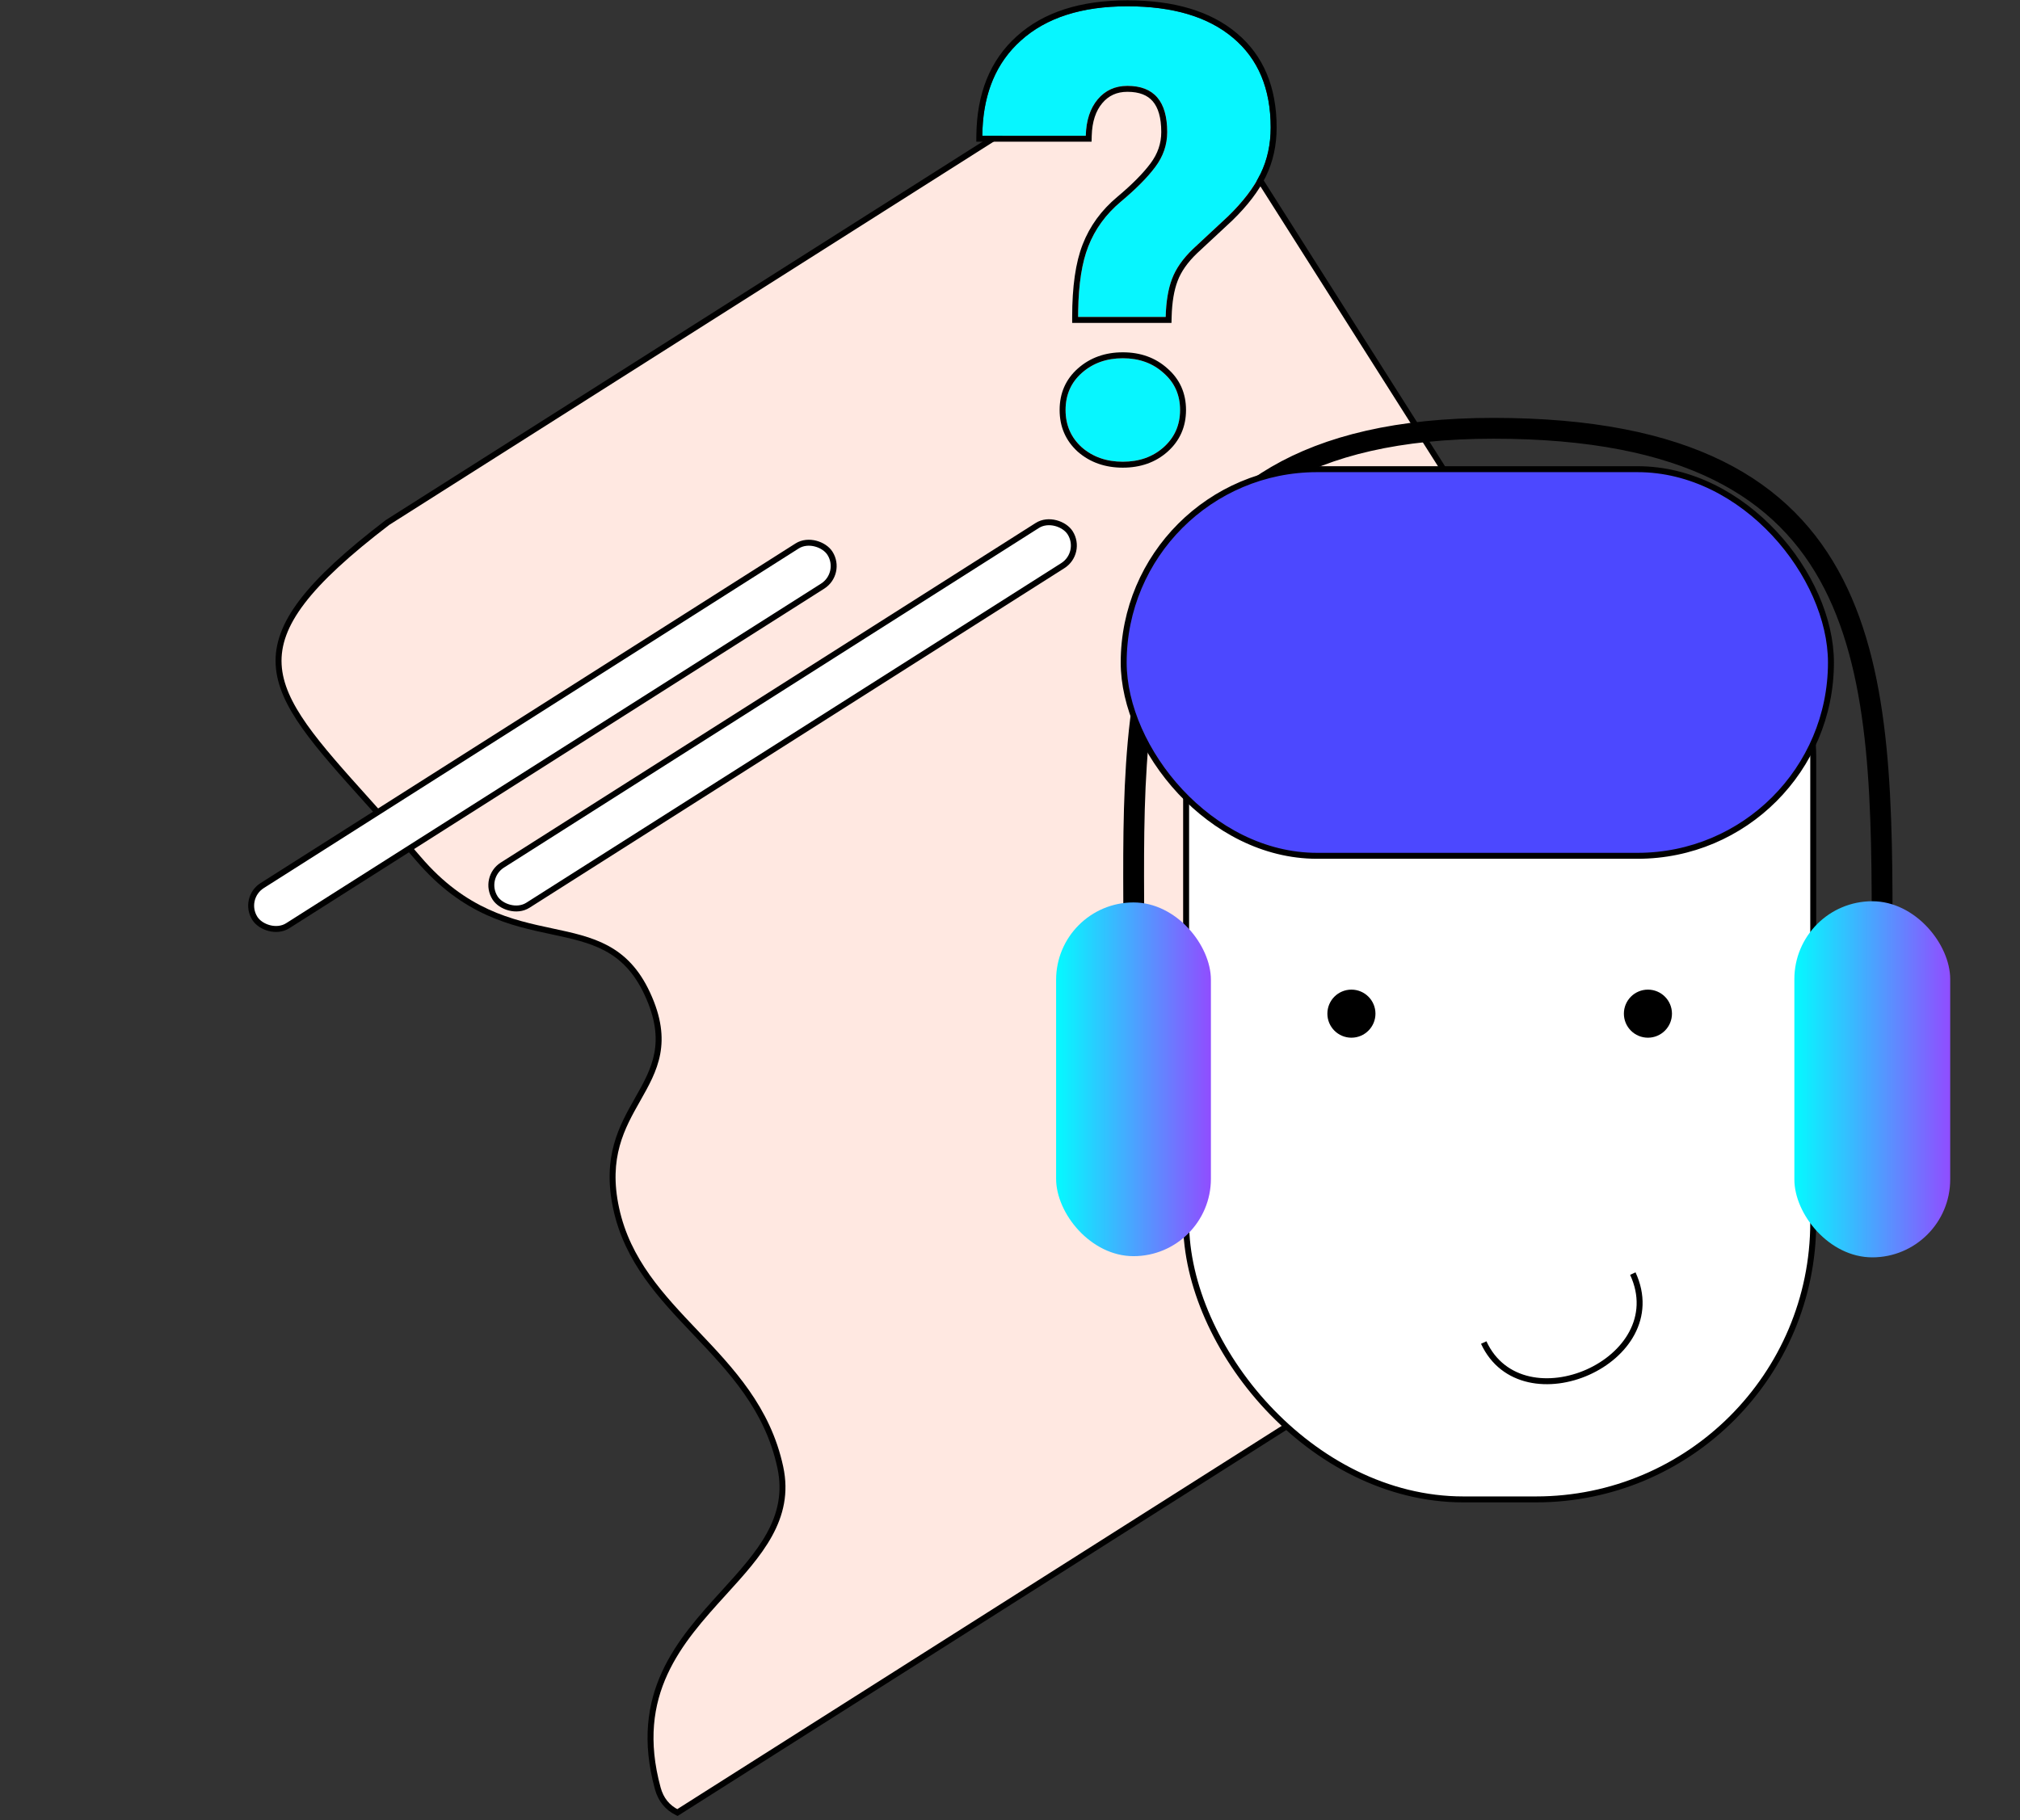 <?xml version="1.0" encoding="UTF-8"?> <svg xmlns="http://www.w3.org/2000/svg" width="679" height="612" viewBox="0 0 679 612" fill="none"><rect x="0" y="0" width="679" height="612" fill="#333333" stroke="none"/> <path fill-rule="evenodd" clip-rule="evenodd" d="M123.58 269.389C128.814 275.21 134.553 281.595 140.649 288.72C156.189 306.884 171.889 310.231 185.517 313.136C198.918 315.992 210.315 318.422 217.583 334.096C225.178 350.476 220.002 359.621 214.335 369.634C209.065 378.946 203.37 389.009 207.125 406.339C210.948 423.979 222.289 435.921 233.835 448.08C245.832 460.713 258.05 473.58 262.287 493.312C265.988 510.546 255.141 522.483 243.339 535.469C228.623 551.663 212.423 569.49 221.097 601.257C222.128 605.033 224.306 607.754 227.715 609.41L615.602 363.397L391.463 10L130.268 175.661C76.367 216.869 88.791 230.689 123.58 269.389Z" fill="#FFE8E1"></path> <path d="M140.649 288.72L139.889 289.37L139.889 289.37L140.649 288.72ZM123.58 269.389L122.837 270.057L122.837 270.057L123.58 269.389ZM185.517 313.136L185.725 312.158L185.725 312.158L185.517 313.136ZM217.583 334.096L216.676 334.517L216.676 334.517L217.583 334.096ZM214.335 369.634L215.205 370.127L215.205 370.127L214.335 369.634ZM207.125 406.339L206.148 406.551L206.148 406.551L207.125 406.339ZM233.835 448.08L233.11 448.768L233.11 448.768L233.835 448.08ZM262.287 493.312L261.309 493.522L261.309 493.522L262.287 493.312ZM243.339 535.469L244.079 536.142L244.079 536.142L243.339 535.469ZM221.097 601.257L220.132 601.521L220.132 601.521L221.097 601.257ZM227.715 609.41L228.251 610.255L227.78 610.553L227.278 610.31L227.715 609.41ZM615.602 363.397L616.446 362.861L616.982 363.705L616.137 364.241L615.602 363.397ZM391.463 10L390.928 9.155L391.772 8.62L392.308 9.464L391.463 10ZM130.268 175.661L129.66 174.866L129.695 174.84L129.732 174.816L130.268 175.661ZM139.889 289.37C133.802 282.255 128.07 275.879 122.837 270.057L124.324 268.72C129.557 274.541 135.304 280.934 141.409 288.07L139.889 289.37ZM185.308 314.114C171.636 311.2 155.654 307.797 139.889 289.37L141.409 288.07C156.724 305.972 172.142 309.263 185.725 312.158L185.308 314.114ZM216.676 334.517C213.128 326.866 208.609 322.506 203.376 319.69C198.091 316.846 192.039 315.549 185.308 314.114L185.725 312.158C192.395 313.58 198.742 314.925 204.323 317.929C209.956 320.96 214.769 325.651 218.49 333.675L216.676 334.517ZM213.465 369.142C216.312 364.111 218.933 359.463 219.95 354.067C220.958 348.719 220.4 342.549 216.676 334.517L218.49 333.675C222.361 342.023 223.013 348.616 221.915 354.438C220.827 360.213 218.025 365.144 215.205 370.127L213.465 369.142ZM206.148 406.551C204.237 397.732 204.724 390.719 206.381 384.714C208.032 378.732 210.836 373.787 213.465 369.142L215.205 370.127C212.564 374.793 209.885 379.536 208.309 385.246C206.74 390.932 206.258 397.616 208.103 406.128L206.148 406.551ZM233.11 448.768C221.59 436.637 210.039 424.504 206.148 406.551L208.103 406.128C211.857 423.453 222.988 435.205 234.56 447.391L233.11 448.768ZM261.309 493.522C257.139 474.101 245.125 461.422 233.11 448.768L234.56 447.391C246.538 460.004 258.961 473.059 263.265 493.102L261.309 493.522ZM242.599 534.797C254.48 521.723 264.885 510.174 261.309 493.522L263.265 493.102C267.091 510.918 255.801 523.243 244.079 536.142L242.599 534.797ZM220.132 601.521C215.733 585.41 217.635 572.771 222.538 562.106C227.419 551.491 235.258 542.875 242.599 534.797L244.079 536.142C236.704 544.258 229.086 552.653 224.356 562.941C219.648 573.18 217.787 585.338 222.062 600.994L220.132 601.521ZM227.278 610.31C223.593 608.519 221.234 605.557 220.132 601.521L222.062 600.994C223.021 604.509 225.018 606.988 228.152 608.511L227.278 610.31ZM227.179 608.566L615.066 362.552L616.137 364.241L228.251 610.255L227.179 608.566ZM614.757 363.932L390.619 10.536L392.308 9.464L616.446 362.861L614.757 363.932ZM391.999 10.844L130.803 176.505L129.732 174.816L390.928 9.155L391.999 10.844ZM122.837 270.057C114.153 260.397 106.808 252.229 101.552 244.789C96.295 237.347 93.04 230.517 92.667 223.519C92.292 216.488 94.831 209.46 100.796 201.642C106.749 193.84 116.162 185.186 129.66 174.866L130.875 176.455C117.423 186.74 108.176 195.266 102.386 202.855C96.609 210.427 94.322 216.999 94.664 223.412C95.007 229.857 98.013 236.313 103.185 243.635C108.359 250.958 115.613 259.03 124.324 268.72L122.837 270.057Z" fill="black"></path> <rect x="81.38" y="302.03" width="229" height="16" rx="8" transform="rotate(-32.416 81.38 302.03)" fill="white" stroke="black" stroke-width="2"></rect> <rect x="162.114" y="295.14" width="229" height="16" rx="8" transform="rotate(-32.416 162.114 295.14)" fill="white" stroke="black" stroke-width="2"></rect> <rect x="398.698" y="161.333" width="210.801" height="342.792" rx="93.22" fill="white" stroke="black" stroke-width="2"></rect> <path d="M381.133 317.135C381.134 238.734 373.84 143.998 502.001 144C632.669 144.001 632.67 225.668 632.67 317.135" stroke="black" stroke-width="7"></path> <path d="M498.736 451.382C511.738 479.499 562.424 457.543 548.856 428.204" stroke="black" stroke-width="2"></path> <circle cx="454.264" cy="340.81" r="8.081" fill="black"></circle> <circle cx="553.931" cy="340.81" r="8.081" fill="black"></circle> <rect x="355" y="303.413" width="52.032" height="118.931" rx="26.016" fill="url(#paint0_linear)"></rect> <rect x="603.155" y="303.012" width="52.383" height="119.732" rx="26.192" fill="url(#paint1_linear)"></rect> <rect x="377.714" y="157.745" width="237.738" height="129.991" rx="64.995" fill="#4C48FF" stroke="black" stroke-width="2"></rect> <path d="M362.399 106.561C362.399 96.545 363.531 88.656 365.795 82.893C368.059 77.062 371.729 72.019 376.806 67.766C381.882 63.513 385.724 59.636 388.331 56.138C391.007 52.57 392.344 48.66 392.344 44.407C392.344 34.048 387.885 28.868 378.967 28.868C374.851 28.868 371.523 30.377 368.985 33.396C366.447 36.414 365.109 40.496 364.972 45.642H330.19C330.327 31.921 334.649 21.253 343.156 13.638C351.663 5.955 363.6 2.113 378.967 2.113C394.265 2.113 406.099 5.646 414.469 12.712C422.907 19.778 427.126 29.828 427.126 42.863C427.126 48.557 425.994 53.737 423.73 58.402C421.466 63.067 417.83 67.835 412.822 72.705L400.988 83.716C397.627 86.941 395.294 90.268 393.991 93.698C392.687 97.059 391.967 101.347 391.83 106.561H362.399ZM358.18 137.844C358.18 132.767 359.998 128.617 363.634 125.393C367.339 122.1 371.935 120.453 377.423 120.453C382.911 120.453 387.474 122.1 391.109 125.393C394.814 128.617 396.666 132.767 396.666 137.844C396.666 142.921 394.814 147.105 391.109 150.398C387.474 153.623 382.911 155.235 377.423 155.235C371.935 155.235 367.339 153.623 363.634 150.398C359.998 147.105 358.18 142.921 358.18 137.844Z" fill="#07F6FF"></path> <path fill-rule="evenodd" clip-rule="evenodd" d="M360.399 108.561V106.561C360.399 96.432 361.538 88.26 363.932 82.166C366.325 76.003 370.203 70.689 375.521 66.233C380.533 62.034 384.248 58.27 386.727 54.943L386.731 54.938C389.16 51.699 390.344 48.205 390.344 44.407C390.344 39.468 389.275 36.138 387.484 34.058C385.743 32.035 383.033 30.868 378.967 30.868C375.411 30.868 372.655 32.139 370.516 34.683C368.347 37.262 367.1 40.863 366.971 45.695L366.919 47.642H328.17L328.19 45.621C328.332 31.464 332.812 20.215 341.819 12.151C350.803 4.038 363.278 0.113 378.967 0.113C394.55 0.113 406.906 3.711 415.756 11.181C424.731 18.698 429.126 29.359 429.126 42.863C429.126 48.83 427.938 54.312 425.53 59.275C423.136 64.207 419.337 69.159 414.217 74.139L414.201 74.154L402.362 85.17C399.165 88.239 397.033 91.323 395.86 94.408L395.856 94.421C394.663 97.496 393.963 101.536 393.829 106.614L393.778 108.561H360.399ZM414.469 12.712C406.099 5.646 394.265 2.113 378.967 2.113C363.6 2.113 351.663 5.955 343.156 13.638C335.067 20.879 330.762 30.88 330.241 43.642C330.214 44.301 330.197 44.968 330.19 45.642H364.972C365.109 40.496 366.447 36.414 368.985 33.396C371.523 30.377 374.851 28.868 378.967 28.868C387.885 28.868 392.344 34.048 392.344 44.407C392.344 48.66 391.007 52.57 388.331 56.138C385.724 59.636 381.882 63.513 376.806 67.766C371.729 72.019 368.059 77.062 365.795 82.893C363.684 88.266 362.557 95.489 362.415 104.561C362.404 105.218 362.399 105.885 362.399 106.561H391.83C391.967 101.347 392.687 97.059 393.991 93.698C395.294 90.268 397.627 86.941 400.988 83.716L412.822 72.705C417.83 67.835 421.466 63.067 423.73 58.402C425.994 53.737 427.126 48.557 427.126 42.863C427.126 29.828 422.907 19.778 414.469 12.712ZM392.438 151.893L392.436 151.895C388.387 155.486 383.333 157.235 377.423 157.235C371.513 157.235 366.433 155.486 362.321 151.907L362.306 151.894L362.291 151.881C358.221 148.194 356.18 143.463 356.18 137.844C356.18 132.224 358.222 127.519 362.307 123.896C366.418 120.243 371.503 118.453 377.423 118.453C383.337 118.453 388.392 120.239 392.437 123.897C396.585 127.514 398.666 132.218 398.666 137.844C398.666 143.476 396.581 148.21 392.438 151.893ZM391.109 125.393C387.474 122.1 382.911 120.453 377.423 120.453C371.935 120.453 367.339 122.1 363.634 125.393C359.998 128.617 358.18 132.767 358.18 137.844C358.18 142.921 359.998 147.105 363.634 150.398C367.339 153.623 371.935 155.235 377.423 155.235C382.911 155.235 387.474 153.623 391.109 150.398C394.814 147.105 396.666 142.921 396.666 137.844C396.666 132.767 394.814 128.617 391.109 125.393Z" fill="black"></path> <defs> <linearGradient id="paint0_linear" x1="355" y1="362.879" x2="407.032" y2="362.879" gradientUnits="userSpaceOnUse"> <stop stop-color="#04FAFF"></stop> <stop offset="1" stop-color="#904DFF"></stop> </linearGradient> <linearGradient id="paint1_linear" x1="603.155" y1="362.879" x2="655.538" y2="362.879" gradientUnits="userSpaceOnUse"> <stop stop-color="#04FAFF"></stop> <stop offset="1" stop-color="#904DFF"></stop> </linearGradient> </defs> </svg> 